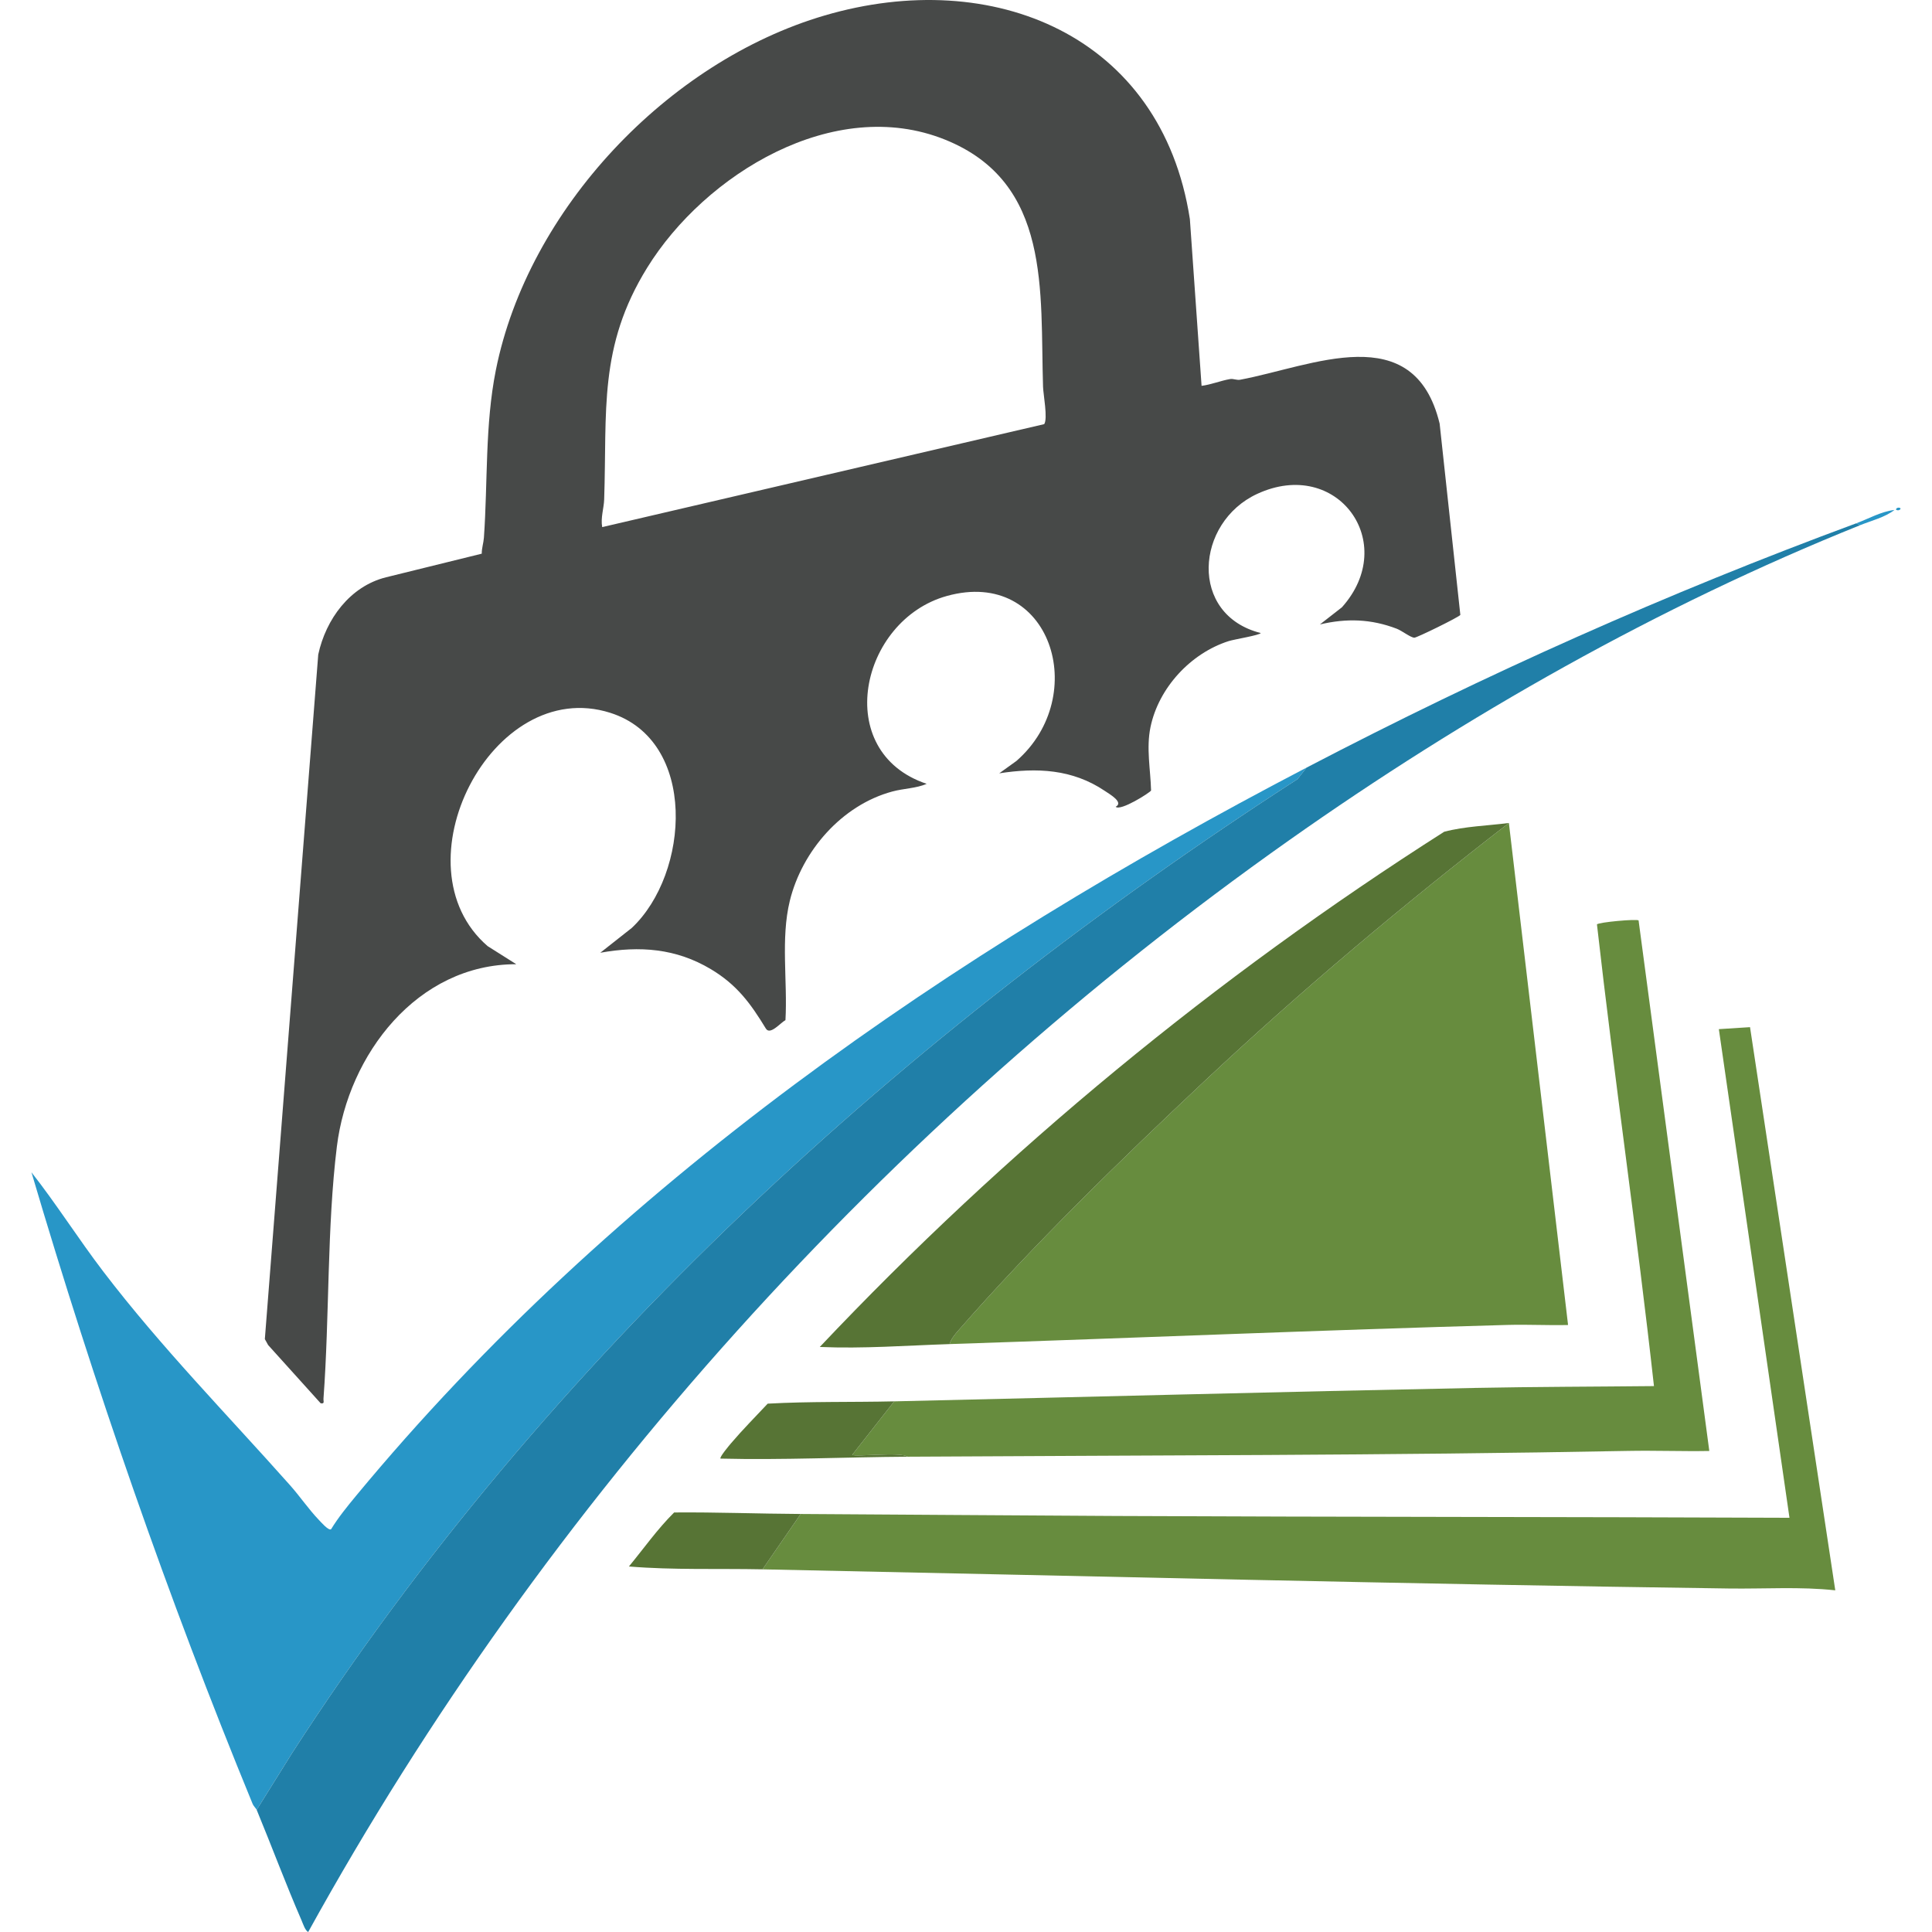<?xml version="1.0" encoding="UTF-8"?> <svg xmlns="http://www.w3.org/2000/svg" id="a" viewBox="0 0 442 442"><path d="M274.893,88.273c2.174-.271,4.412-1.195,6.526-1.552.767-.13,1.507.301,2.295.154,16.396-3.053,39.774-14.229,45.644,10.035l4.737,43.771c-.31.498-9.928,5.21-10.515,5.21-.827-0-2.859-1.602-4.032-2.051-5.867-2.245-11.475-2.424-17.579-.981l5.029-3.917c13.216-14.764-1.066-34.436-19.394-25.945-14.125,6.544-15.711,27.639.822,31.828-.201.494-6.078,1.445-7.327,1.843-8.693,2.772-16.022,10.684-17.889,19.668-1.001,4.819.001,9.658.131,14.516-.237.48-7.044,4.804-8.101,3.717,1.932-1-1.404-2.902-2.486-3.631-7.409-4.991-15.558-5.352-24.152-4.018l3.934-2.829c17.084-14.905,7.854-44.341-15.912-37.747-19.869,5.513-26.461,35.681-4.621,42.98-2.392,1.04-5.217,1.043-7.854,1.753-11.527,3.105-20.652,13.564-23.457,25.017-2.114,8.632-.492,18.423-.996,27.291-1.074.536-3.508,3.532-4.48,1.933-3.518-5.785-6.639-10.04-12.593-13.598-7.958-4.755-16.277-5.373-25.292-3.751l7.201-5.675c13.254-12.436,15.162-42.854-4.925-49.221-27.087-8.587-49.286,35.047-28.049,53.378l6.556,4.139c-22.678-.018-38.451,20.662-41.045,41.714-2.278,18.484-1.677,38.873-3.062,57.647-.048.65.34,1.264-.649,1.082l-12.014-13.317-.753-1.359,12.217-156.615c1.738-8.056,7.236-15.611,15.516-17.673l21.893-5.4c-.024-1.249.403-2.427.49-3.66.901-12.702.219-25.755,2.73-38.32C120.795,47.869,152.805,14.075,188.634,3.547c38.572-11.334,77.09,4.578,83.583,46.569l2.676,38.157ZM137.769,120.589l101.119-23.555c.859-1.227-.206-6.799-.262-8.523-.698-21.848,1.994-46.763-22.462-56.581-25.356-10.179-54.874,7.932-68.099,29.306-11.214,18.125-9.161,32.774-9.845,53.04-.067,1.994-.838,4.17-.452,6.313Z" style="fill:#474948;"></path><path d="M345.2,188.279l13.54,114.854c-4.58.11-9.194-.146-13.776-.019-42.544,1.173-85.103,2.981-127.717,4.385.279-1.081,1.235-2.232,1.96-3.062,17.06-19.538,37.384-39.294,56.286-57.034,22.22-20.855,45.612-40.477,69.709-59.123Z" style="fill:#678c3e;"></path><path d="M298.909,175.615l-2.051,2.626c-90.024,58.122-171.469,132.185-229.998,222.77l-8.137,13.043c-.129-.312-.696-.802-.955-1.433-19.394-47.178-36.121-95.48-50.572-144.426,5.723,7.278,10.753,15.262,16.409,22.671,13.23,17.329,28.322,32.693,42.766,48.942,2.195,2.469,4.283,5.521,6.538,7.873.468.488,2.269,2.578,2.837,2.175,1.585-2.607,3.709-5.229,5.696-7.629,59.002-71.29,135.92-124.059,217.467-166.613Z" style="fill:#2896c7;"></path><path d="M424.679,119.717l.873.437c-46.097,18.523-90.188,43.517-130.711,72.137-91.972,64.955-169.885,151.059-224.333,249.709-.709-.36-1.184-1.882-1.509-2.631-3.622-8.349-6.805-16.907-10.276-25.315l8.137-13.043c58.528-90.585,139.974-164.648,229.998-222.77l2.051-2.626c40.994-21.392,82.362-39.857,125.77-55.898Z" style="fill:#207fa8;"></path><path d="M183.183,346.366c24.067.129,48.239.345,72.253.458,51.322.241,102.641.192,153.957.413l-16.157-111.791,7.133-.456,19.503,128.843c-7.993-.876-16.181-.307-24.253-.417-73.681-1.005-147.516-2.88-221.172-4.385l8.734-12.664Z" style="fill:#678c3e;"></path><path d="M204.581,320.6c44.311-1.016,88.627-2.192,132.958-3.075,13.61-.271,27.243-.275,40.852-.417-3.907-35.248-9.062-70.425-13.043-105.625.311-.497,9.128-1.296,9.525-.909l16.18,121.378c-6.183.111-12.392-.135-18.578-.016-54.903,1.056-109.887.986-164.837,1.328-1.687-1.182-11.993.121-12.662-.439l9.605-12.225Z" style="fill:#678c3e;"></path><path d="M345.2,188.279c-24.097,18.646-47.489,38.268-69.709,59.123-18.901,17.74-39.225,37.497-56.286,57.034-.725.83-1.68,1.982-1.96,3.062-9.902.326-19.803,1.086-29.694.657,42.489-44.979,90.623-84.616,142.844-117.867,4.803-1.261,9.882-1.368,14.803-2.01Z" style="fill:#577435;"></path><path d="M204.581,320.6l-9.605,12.225c.669.56,10.975-.743,12.662.439-14.234.088-28.509.784-42.795.434-.327-.28,2.052-3.095,2.394-3.497,2.647-3.116,5.598-6.085,8.394-9.074,9.652-.536,19.283-.306,28.95-.527Z" style="fill:#577435;"></path><path d="M183.183,346.366l-8.734,12.664c-10.208-.209-20.401.185-30.567-.653,3.424-4.139,6.521-8.573,10.35-12.358,9.658-.083,19.293.295,28.951.347Z" style="fill:#577435;"></path><path d="M424.679,119.717c2.861-1.057,5.627-2.684,8.734-3.053-2.137,1.677-5.29,2.457-7.861,3.489l-.873-.437Z" style="fill:#2896c7;"></path><path d="M434.721,116.228c.296.152-.256.742-.869.428-.296-.152.256-.742.869-.428Z" style="fill:#2896c7;"></path></svg> 